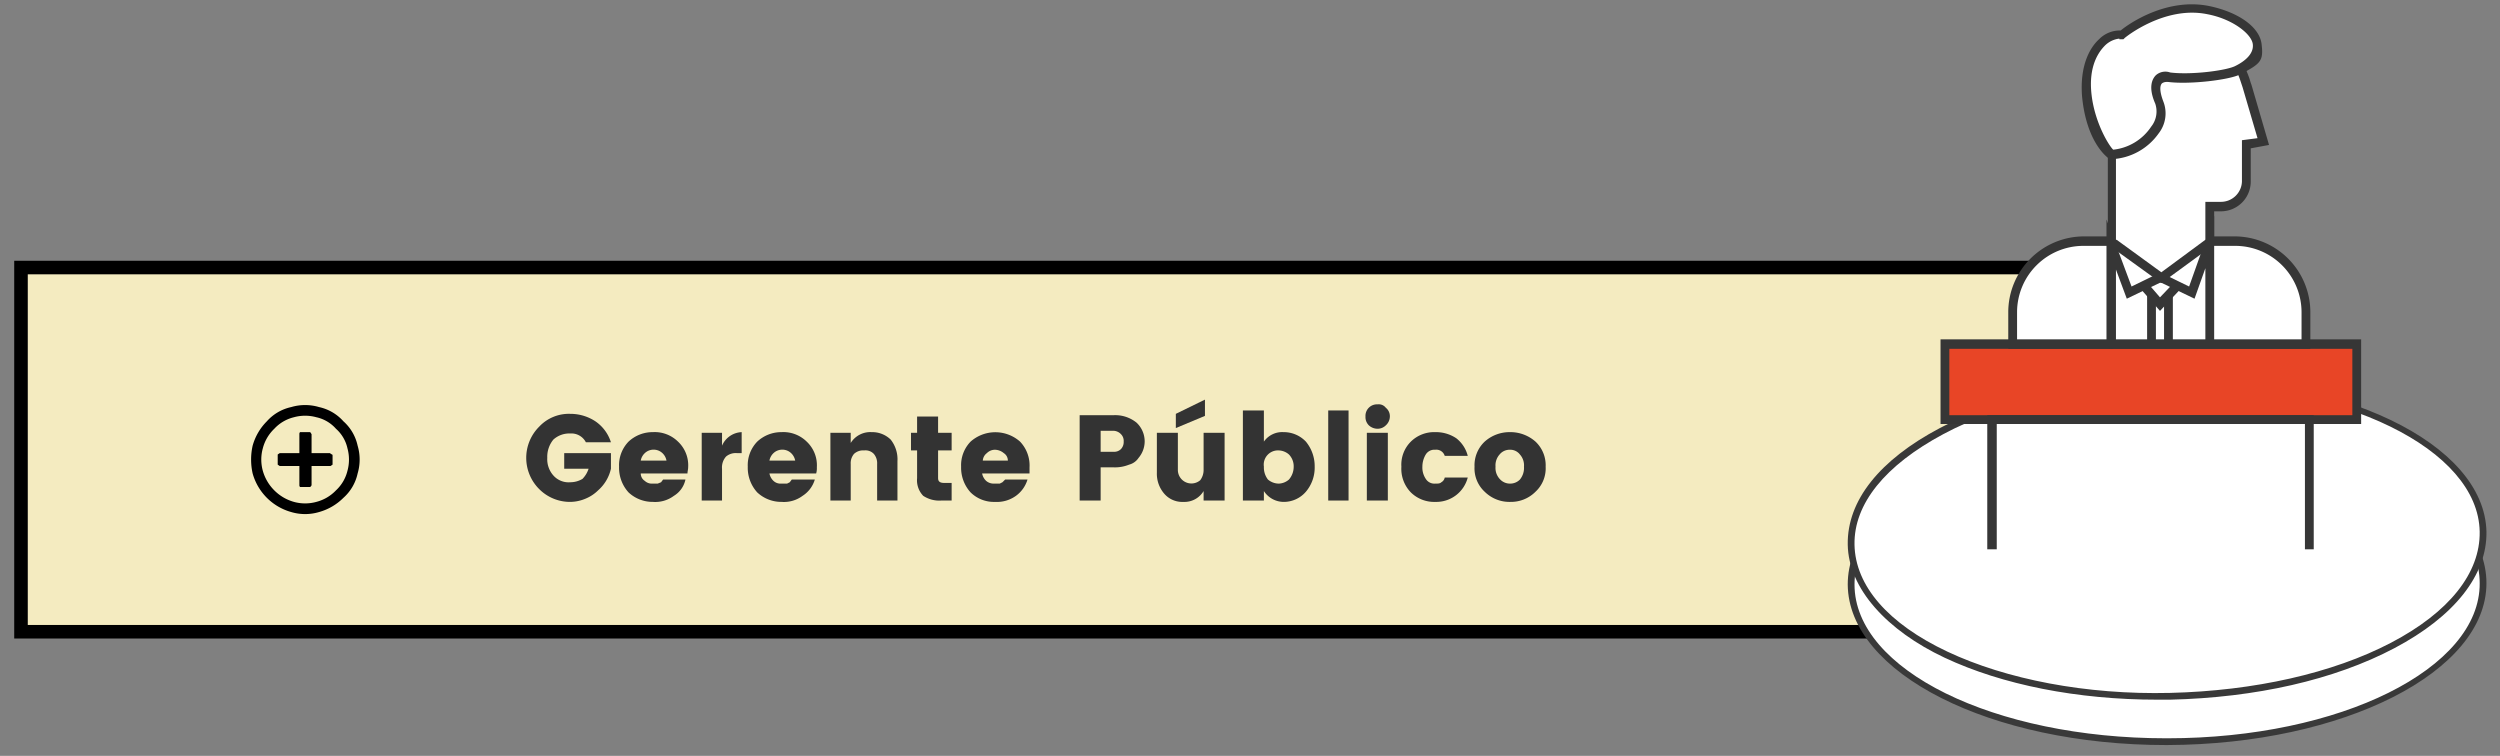 <svg xmlns="http://www.w3.org/2000/svg" viewBox="0 0 369.1 111.6"><rect x="0" y="0" width="369.1" height="111.6" fill="#808080" stroke="none"/><defs><style>.cls-1{fill:#f4ebc0;stroke:#000;stroke-miterlimit:10;stroke-width:2px;}.cls-2{fill:#333;}.cls-3{fill:#fff;}.cls-4{fill:#393939;}.cls-5{fill:#e84526;}.cls-6{fill:#363636;}</style></defs><title>iconos-gerentes</title><g id="Capa_1" data-name="Capa 1"><rect class="cls-1" x="3.1" y="39.5" width="317" height="53.77"/><path class="cls-2" d="M79.6,72.2a6.5,6.5,0,0,1,0-9.2,6,6,0,0,1,4.6-1.9,6.7,6.7,0,0,1,3.7,1.1,5.9,5.9,0,0,1,2.3,3.1H86.5A2.4,2.4,0,0,0,84.2,64a3.5,3.5,0,0,0-2.5.9,4,4,0,0,0-.9,2.7,3.6,3.6,0,0,0,.9,2.6,3,3,0,0,0,2.5,1,3.5,3.5,0,0,0,1.8-.5,3.8,3.8,0,0,0,.9-1.5H83.3V66.9h6.9v2.3a6,6,0,0,1-1.9,3.2,5.7,5.7,0,0,1-1.8,1.2,5.9,5.9,0,0,1-2.3.5A6.4,6.4,0,0,1,79.6,72.2Z"/><path class="cls-2" d="M96.4,74.1a5.2,5.2,0,0,1-3.6-1.4,5.4,5.4,0,0,1-1.4-3.8,5,5,0,0,1,1.4-3.7,5.2,5.2,0,0,1,3.6-1.4,4.9,4.9,0,0,1,3.7,1.4,4.8,4.8,0,0,1,1.5,3.8c0,.3-.1.6-.1.9H94.6a1.3,1.3,0,0,0,.6,1.1,1.5,1.5,0,0,0,1.1.4h.8l.5-.2.3-.4h3.3a3.7,3.7,0,0,1-1.7,2.4A4.6,4.6,0,0,1,96.4,74.1Zm1.4-7.2a1.9,1.9,0,0,0-2.6,0,2,2,0,0,0-.6,1.1h3.8A2,2,0,0,0,97.8,66.9Z"/><path class="cls-2" d="M106.6,63.9v1.9a3.3,3.3,0,0,1,2.9-2v3.1h-.7a2.2,2.2,0,0,0-1.6.5,2.4,2.4,0,0,0-.6,1.8v4.7h-3v-10Z"/><path class="cls-2" d="M115.4,74.1a5.2,5.2,0,0,1-3.6-1.4,5.4,5.4,0,0,1-1.4-3.8,5,5,0,0,1,1.4-3.7,5.2,5.2,0,0,1,3.6-1.4,4.9,4.9,0,0,1,3.7,1.4,4.8,4.8,0,0,1,1.5,3.8,2.8,2.8,0,0,1-.1.9h-6.9a2,2,0,0,0,.6,1.1,1.5,1.5,0,0,0,1.1.4h.9l.4-.2.3-.4h3.4a4.3,4.3,0,0,1-1.8,2.4A4.6,4.6,0,0,1,115.4,74.1Zm1.4-7.2a1.9,1.9,0,0,0-2.6,0,2,2,0,0,0-.6,1.1h3.8A2,2,0,0,0,116.8,66.9Z"/><path class="cls-2" d="M125.6,63.9v1.5a3.4,3.4,0,0,1,3.1-1.6,3.9,3.9,0,0,1,2.8,1.1,4.7,4.7,0,0,1,1,3.2v5.8h-3V68.5A2.1,2.1,0,0,0,129,67a1.7,1.7,0,0,0-1.4-.5,2,2,0,0,0-1.5.5,2.1,2.1,0,0,0-.5,1.5v5.4h-3v-10Z"/><path class="cls-2" d="M139.4,71.3h1.1v2.6H139a4.3,4.3,0,0,1-2.7-.7,3.3,3.3,0,0,1-.9-2.6V66.5h-.9V63.9h.9V61.5h3.1v2.4h2v2.6h-2v4.1C138.5,71.1,138.8,71.3,139.4,71.3Z"/><path class="cls-2" d="M146.9,74.1a4.9,4.9,0,0,1-3.6-1.4,5.4,5.4,0,0,1-1.4-3.8,5,5,0,0,1,1.4-3.7,5.5,5.5,0,0,1,7.3,0A5.1,5.1,0,0,1,152,69v.9h-7a2,2,0,0,0,.6,1.1,1.7,1.7,0,0,0,1.1.4h.9l.4-.2.4-.4h3.3a4.6,4.6,0,0,1-1.7,2.4A4.8,4.8,0,0,1,146.9,74.1Zm1.3-7.2a2.1,2.1,0,0,0-1.3-.5,1.7,1.7,0,0,0-1.2.5,1.5,1.5,0,0,0-.6,1.1h3.7A1.3,1.3,0,0,0,148.2,66.9Z"/><path class="cls-2" d="M169,65.2a3.8,3.8,0,0,1-.9,2.4,2.4,2.4,0,0,1-1.4,1,5.6,5.6,0,0,1-2.3.4h-1.9v4.9h-3.1V61.3h5a5,5,0,0,1,3.4,1.1A3.8,3.8,0,0,1,169,65.2Zm-6.5,1.5h1.9a1.4,1.4,0,0,0,1.1-.4,1.5,1.5,0,0,0,.4-1.1,1.4,1.4,0,0,0-.4-1.1,1.6,1.6,0,0,0-1.1-.5h-1.9Z"/><path class="cls-2" d="M177.7,63.9h3.1v10h-3.1V72.5a3.3,3.3,0,0,1-3,1.6,3.5,3.5,0,0,1-2.8-1.2,4.5,4.5,0,0,1-1.1-3.1V63.9h3.1v5.5a2,2,0,0,0,3.3,1.5,2.5,2.5,0,0,0,.5-1.5Zm.2-4.9v2.4l-4.3,1.8V61.1Z"/><path class="cls-2" d="M186.6,65.2a3.3,3.3,0,0,1,2.9-1.4,4.5,4.5,0,0,1,3.3,1.4,5.7,5.7,0,0,1,1.3,3.7,5.5,5.5,0,0,1-1.3,3.7,4.3,4.3,0,0,1-3.3,1.5,3.5,3.5,0,0,1-2.9-1.6v1.4h-3.1V60.6h3.1Zm3.7,5.6a2.9,2.9,0,0,0,.7-1.9,2.5,2.5,0,0,0-.7-1.8,2.4,2.4,0,0,0-1.5-.6,2.1,2.1,0,0,0-2.2,2.4,2.9,2.9,0,0,0,.6,1.9,2.5,2.5,0,0,0,1.6.6A2.4,2.4,0,0,0,190.3,70.8Z"/><path class="cls-2" d="M196.1,73.9V60.6h3V73.9Z"/><path class="cls-2" d="M204.6,62.8a1.7,1.7,0,0,1-1.2.5,1.9,1.9,0,0,1-1.3-.5,1.7,1.7,0,0,1-.5-1.3,1.7,1.7,0,0,1,1.8-1.8,1.3,1.3,0,0,1,1.2.5,1.6,1.6,0,0,1,.6,1.3A1.8,1.8,0,0,1,204.6,62.8Zm-2.8,11.1v-10h3.1v10Z"/><path class="cls-2" d="M208.3,72.7a5,5,0,0,1-1.4-3.8,4.8,4.8,0,0,1,1.4-3.7,4.9,4.9,0,0,1,3.6-1.4,5.4,5.4,0,0,1,3.1.9,4.8,4.8,0,0,1,1.7,2.6h-3.4a1.3,1.3,0,0,0-1.4-.9,1.5,1.5,0,0,0-1.4.7,3.5,3.5,0,0,0-.5,1.8,3,3,0,0,0,.5,1.8,1.5,1.5,0,0,0,1.4.7c.4,0,.7,0,.9-.2a1,1,0,0,0,.5-.7h3.4a4.8,4.8,0,0,1-4.8,3.6A4.9,4.9,0,0,1,208.3,72.7Z"/><path class="cls-2" d="M219.2,72.6a4.7,4.7,0,0,1-1.5-3.7,4.8,4.8,0,0,1,1.5-3.7,5.5,5.5,0,0,1,3.7-1.4,5.6,5.6,0,0,1,3.8,1.4,4.8,4.8,0,0,1,1.5,3.7,4.7,4.7,0,0,1-1.5,3.7,5.1,5.1,0,0,1-3.7,1.5A5.2,5.2,0,0,1,219.2,72.6Zm5.2-1.8a2.7,2.7,0,0,0,.6-1.9,2.4,2.4,0,0,0-.6-1.8,1.8,1.8,0,0,0-1.5-.7,1.9,1.9,0,0,0-1.5.7,2.4,2.4,0,0,0-.6,1.8,2.4,2.4,0,0,0,.7,1.9,2,2,0,0,0,1.5.6A2,2,0,0,0,224.4,70.8Z"/><path class="cls-3" d="M273.3,86.3c0-12.8,20.8-23.4,46.6-23.4s46.7,10.3,46.7,23.2-20.8,23.3-46.6,23.4-46.6-10.3-46.7-23.2"/><path class="cls-4" d="M319.8,110c-25.9,0-46.9-10.6-47-23.7h0c0-6.4,4.9-12.4,13.9-16.9s20.7-7,33.2-7h.3c12.4,0,24.1,2.4,32.9,6.8s14,10.4,14,16.9c0,13.1-21.1,23.8-47.1,23.9Zm.4-46.6h-.3c-12.4,0-24,2.4-32.8,6.8s-13.3,10.1-13.3,16.1h0c0,12.6,20.6,22.7,46,22.7h.2c25.5,0,46.2-10.3,46.1-22.9,0-6.1-4.8-11.8-13.4-16.1S332.5,63.4,320.2,63.4Z"/><path class="cls-3" d="M273.3,80.4c-.3-12.8,20.4-23.7,46.2-24.2s46.8,9.4,47.1,22.3-20.4,23.8-46.2,24.3-46.8-9.5-47.1-22.4"/><path class="cls-4" d="M318.5,103.3c-11.8,0-22.9-2.2-31.4-6.2s-14.2-10.2-14.3-16.7,4.7-12.5,13.6-17.2,20.5-7.3,33.1-7.5c26-.5,47.3,9.7,47.6,22.8.1,6.4-4.7,12.5-13.6,17.2s-20.5,7.3-33.1,7.6Zm2.9-46.7h-1.9c-12.4.3-24,2.9-32.6,7.5s-13.2,10.3-13.1,16.3h0c.1,6.1,5,11.7,13.7,15.8s20.5,6.4,32.9,6.1,24-2.9,32.6-7.4,13.2-10.3,13.1-16.4C365.9,66.3,346,56.6,321.4,56.6Z"/><rect class="cls-5" x="287.1" y="50.8" width="60.8" height="11.18"/><path class="cls-6" d="M348.6,62.6H286.5V50.1h62.1Zm-60.8-1.3h59.5V51.5H287.8Z"/><polyline class="cls-3" points="294.1 81.1 294.1 62 341 62 341 81.1"/><polygon class="cls-6" points="341.6 81.1 340.3 81.1 340.3 62.6 294.8 62.6 294.8 81.1 293.4 81.1 293.4 61.3 341.6 61.3 341.6 81.1"/><path class="cls-3" d="M297.1,35.6h43.3a0,0,0,0,1,0,0v4a11.3,11.3,0,0,1-11.3,11.3H308.4a11.3,11.3,0,0,1-11.3-11.3v-4A0,0,0,0,1,297.1,35.6Z" transform="translate(637.6 86.4) rotate(180)"/><path class="cls-6" d="M341.1,51.5H296.5V46.1a11.2,11.2,0,0,1,11.2-11.2h22.2a11.2,11.2,0,0,1,11.2,11.2Zm-43.3-1.4h42v-4a9.8,9.8,0,0,0-9.9-9.8H307.7a9.8,9.8,0,0,0-9.9,9.8Z"/><path class="cls-3" d="M309.6,14.8A11.1,11.1,0,0,1,320.1,4.2a11.3,11.3,0,0,1,11.3,7.3h0l.3,1.2,2.5,8.2-2.5.4v5.5a3.8,3.8,0,0,1-3.8,3.7h-1.6v5.3L319.1,41l-7.3-5.2V22.1h0A11.5,11.5,0,0,1,309.6,14.8Z"/><path class="cls-6" d="M319.1,41.8l-7.9-5.7V22.3a11.9,11.9,0,0,1-2.3-7.5A12.1,12.1,0,0,1,320.1,3.5,11.8,11.8,0,0,1,332,11.3h0c.1.2.3,1,.4,1.2l2.6,8.9-2.7.5v4.9a4.4,4.4,0,0,1-4.4,4.4h-1v4.9Zm-6.6-6.4,6.6,4.8,6.5-4.8V29.8h2.3a3.1,3.1,0,0,0,3.1-3V20.7l2.3-.3-2.2-7.5-.4-1.2a10.5,10.5,0,0,0-20.4,3.1h0a10.7,10.7,0,0,0,2.1,6.9V35.4Z"/><path class="cls-3" d="M330.4,10.3c-1.5.8-7.1,1.5-10.2,1-.7-.3-2.9.3-1.4,3.8s-3.3,7.7-7,7.7c0,0-3.1-2-3.7-8.7s3.1-9.4,5.2-9c0,0,6-5.1,12.8-3.7S335.9,7.5,330.4,10.3Z"/><path class="cls-6" d="M311.8,23.5h-.3c-.2-.1-3.4-2.2-4.1-9.2-.4-5,1.4-7.5,2.5-8.5a4.3,4.3,0,0,1,3.2-1.3c1.2-1,6.8-4.9,13.1-3.6,4.3.9,7.4,3.1,7.7,5.6s-.1,2.9-3.2,4.5h0c-1.6.8-7.4,1.5-10.6,1.1h-.2a1.2,1.2,0,0,0-.7.2c-.4.4-.3,1.4.2,2.7a4.8,4.8,0,0,1-.7,4.7A9,9,0,0,1,311.8,23.5Zm1.1-17.8a3.6,3.6,0,0,0-2.1,1c-.9.9-2.5,3-2,7.3s2.7,7.7,3.2,8.1a7.7,7.7,0,0,0,5.6-3.4,3.6,3.6,0,0,0,.6-3.4c-1.1-2.5-.4-3.7.1-4.2a2.1,2.1,0,0,1,2.1-.4c3.1.4,8.5-.3,9.7-1h0c1.2-.6,2.7-1.7,2.5-3.2s-3-3.7-6.7-4.4c-6.3-1.3-12.1,3.4-12.2,3.5l-.2.2h-.6Z"/><polygon class="cls-6" points="326.9 50.8 325.6 50.8 325.6 39.6 324 44.1 318.8 41.6 319.3 40.4 323.2 42.3 326.9 31.9 326.9 50.8"/><path class="cls-6" d="M311.7,51.5a.7.7,0,0,1-.7-.7V32.4l3.7,9.9,3.9-1.9a.6.6,0,0,1,.9.3.7.7,0,0,1-.3.9L314,44.1l-1.6-4.3v11A.7.7,0,0,1,311.7,51.5Z"/><polygon class="cls-6" points="318.9 45.9 316 42.6 317 41.7 318.9 43.9 321 41.7 322 42.6 318.9 45.9"/><rect class="cls-6" x="317" y="43.5" width="1.3" height="7.28"/><rect class="cls-6" x="319.5" y="43.5" width="1.3" height="7.28"/><path d="M50.7,62.2a6.7,6.7,0,0,1,2.1,3.6,7.2,7.2,0,0,1,0,4.1,6.7,6.7,0,0,1-2.1,3.6,8.2,8.2,0,0,1-3.6,2.1,7.2,7.2,0,0,1-4.1,0,8.2,8.2,0,0,1-5.7-5.7,9.4,9.4,0,0,1,0-4.1,8.2,8.2,0,0,1,2.1-3.6A6.7,6.7,0,0,1,43,60.1a7.2,7.2,0,0,1,4.1,0A6.7,6.7,0,0,1,50.7,62.2ZM40.5,72.4a6.6,6.6,0,0,0,2.9,1.7,6.2,6.2,0,0,0,3.3,0,6.1,6.1,0,0,0,2.9-1.7,5.8,5.8,0,0,0,1.7-2.9,6.2,6.2,0,0,0,0-3.3,5.4,5.4,0,0,0-1.7-2.9,5.4,5.4,0,0,0-2.9-1.7,6.2,6.2,0,0,0-3.3,0,5.8,5.8,0,0,0-2.9,1.7,6.1,6.1,0,0,0-1.7,2.9,6.2,6.2,0,0,0,0,3.3A6.6,6.6,0,0,0,40.5,72.4Zm8.3-3.6.3-.2V67.3c0-.1,0-.2-.1-.2l-.3-.2H46V64.1l-.2-.3H44.3a.4.4,0,0,0-.1.3v2.8H41.3l-.3.2v1.5l.3.2h2.9v2.8a.4.4,0,0,0,.1.3h1.5c.1-.1.2-.2.2-.3V68.8Z"/></g></svg>